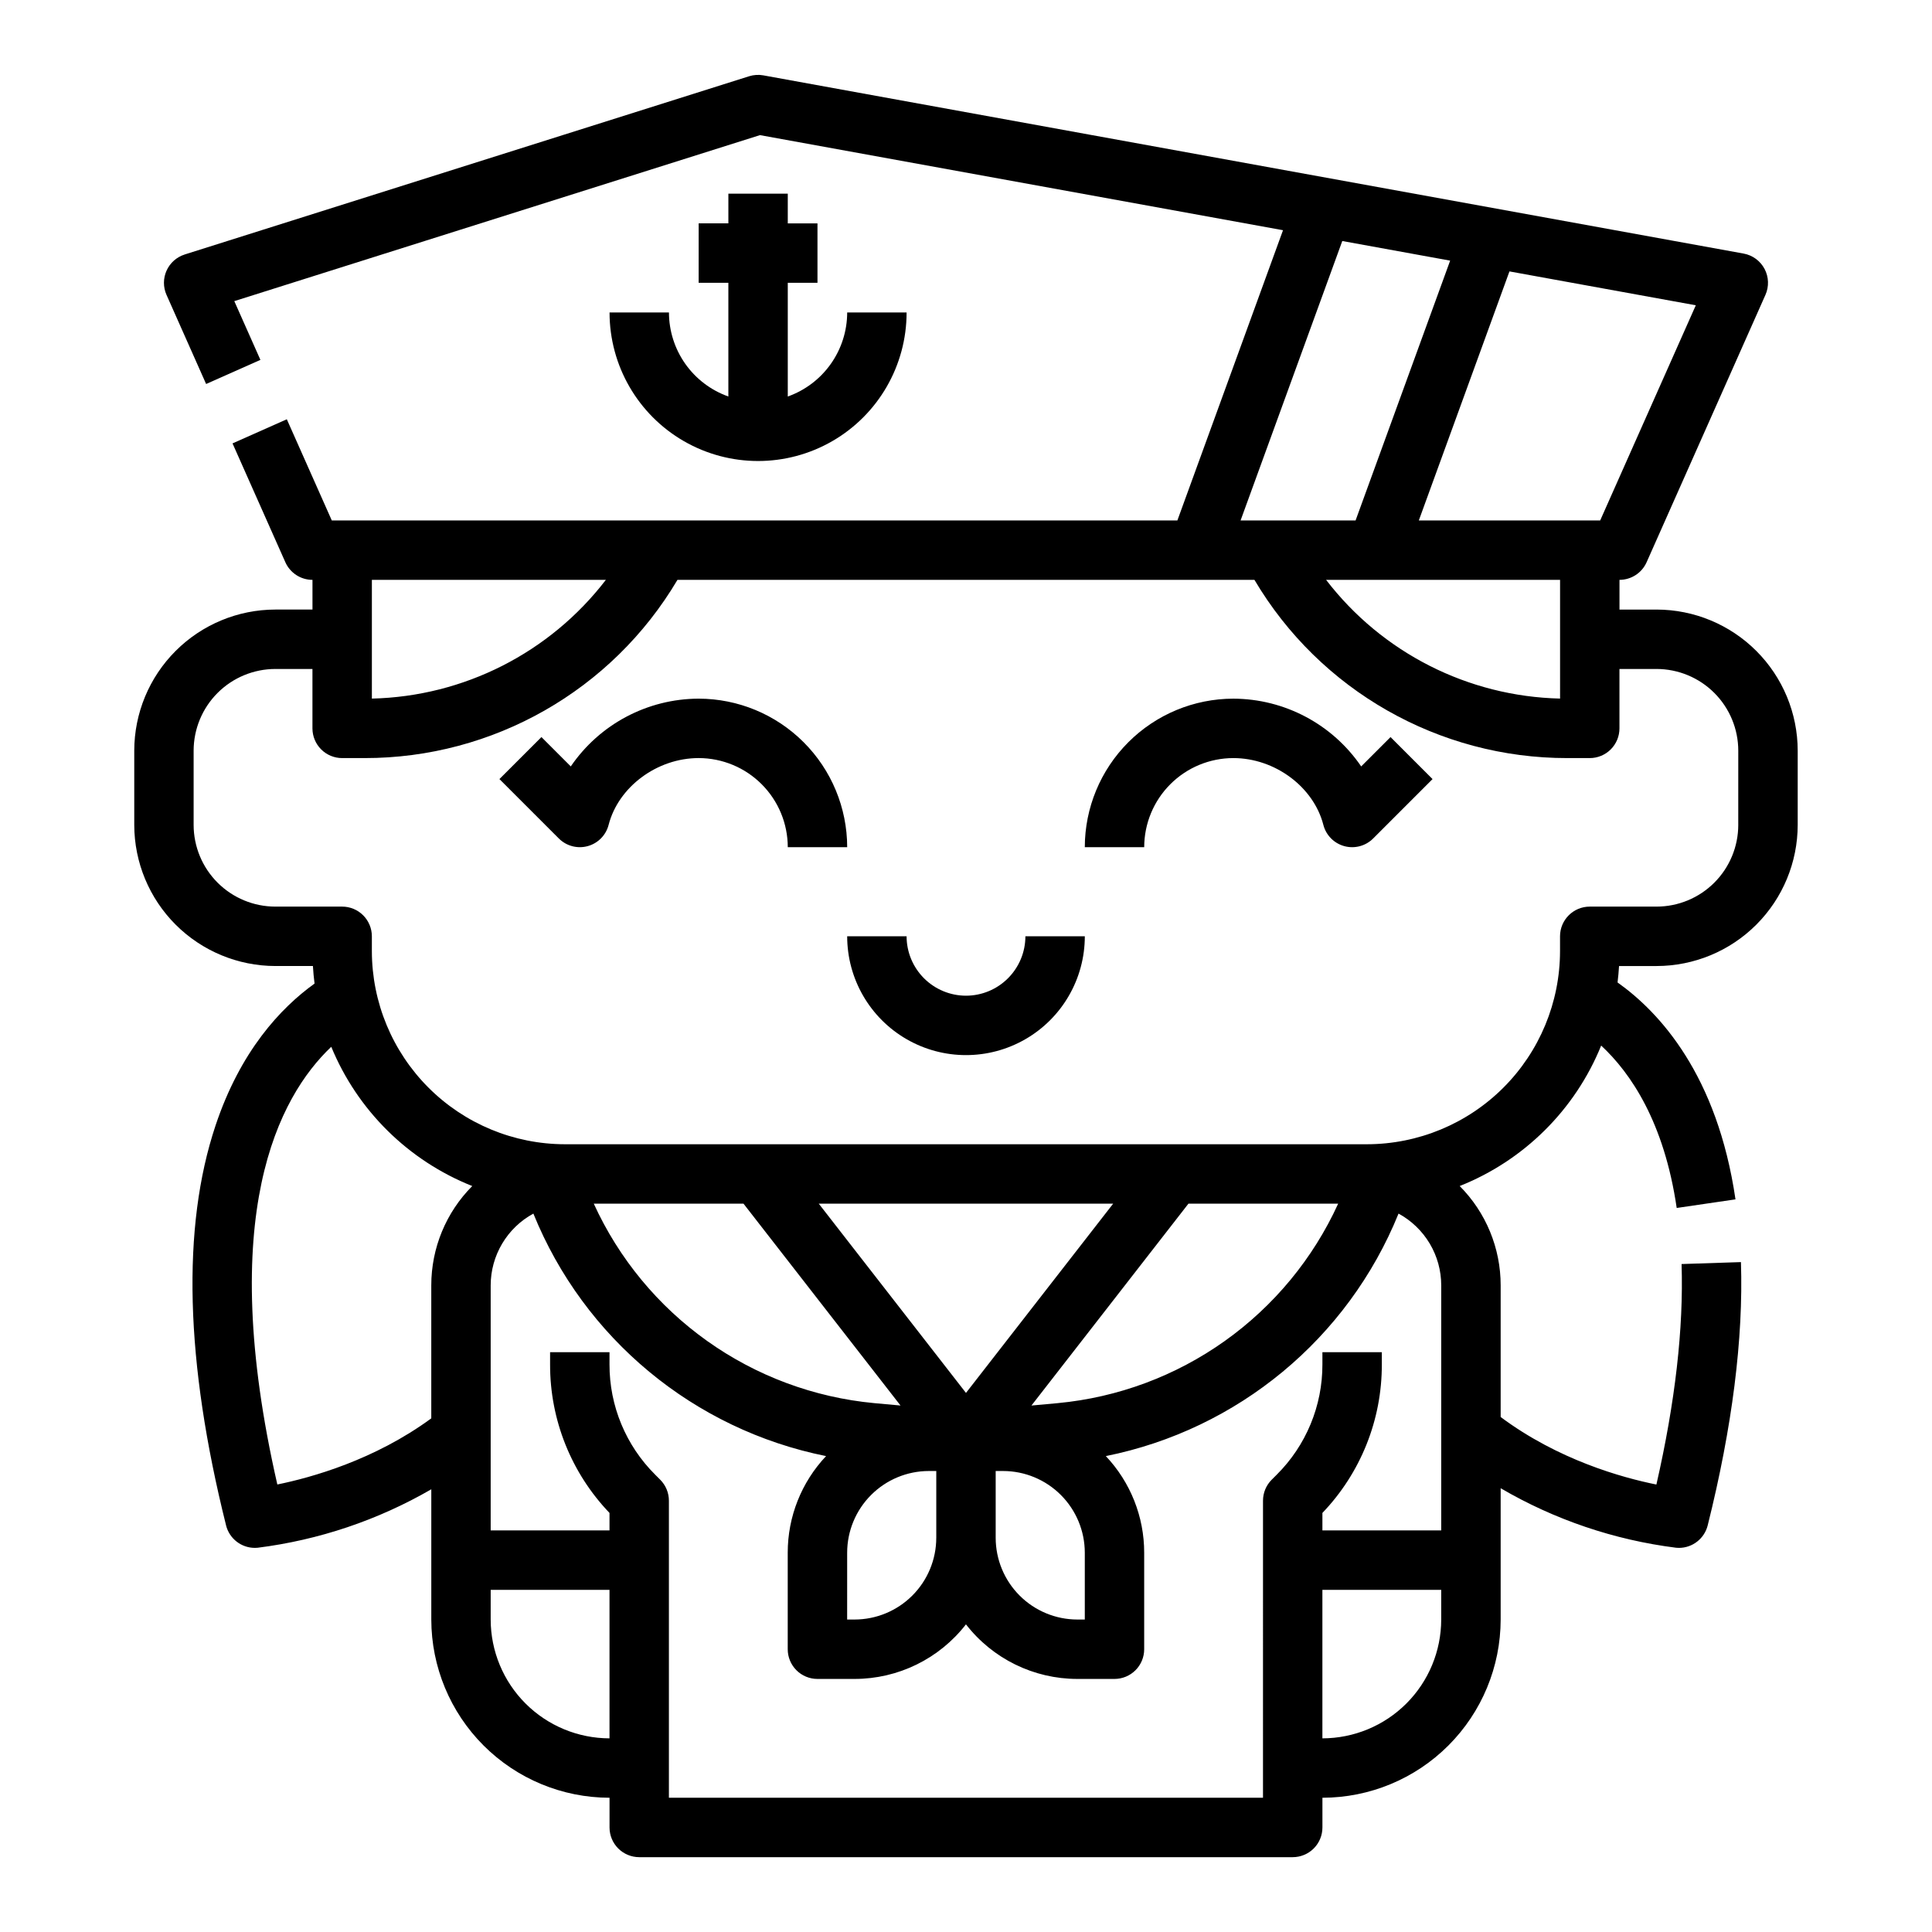 <?xml version="1.0" encoding="UTF-8"?>
<!-- Uploaded to: ICON Repo, www.svgrepo.com, Generator: ICON Repo Mixer Tools -->
<svg fill="#000000" width="800px" height="800px" version="1.1" viewBox="144 144 512 512" xmlns="http://www.w3.org/2000/svg">
 <g>
  <path d="m583.02 305.54h-9.84v-7.871c3.109-0.004 5.93-1.836 7.191-4.676l31.488-70.848c0.98-2.207 0.895-4.742-0.234-6.879-1.129-2.133-3.176-3.633-5.551-4.066l-259.78-47.23c-1.258-0.227-2.555-0.145-3.777 0.238l-149.57 47.23 0.004 0.004c-2.141 0.672-3.887 2.227-4.809 4.269-0.922 2.043-0.926 4.383-0.016 6.434l10.496 23.617 14.387-6.394-6.918-15.566 139.31-43.992 138.61 25.199-27.996 76.914h-224.09l-11.918-26.812-14.387 6.394 13.996 31.488c1.262 2.84 4.082 4.676 7.191 4.676v7.871h-9.84c-9.914 0.012-19.418 3.953-26.426 10.965-7.012 7.008-10.953 16.512-10.965 26.426v19.68c0.012 9.914 3.953 19.418 10.965 26.43 7.008 7.008 16.512 10.953 26.426 10.965h9.957c0.09 1.566 0.234 3.117 0.434 4.652-9.07 6.523-19.68 17.953-26.25 37.645-8.984 26.93-8.043 62.57 2.801 105.94h-0.004c0.879 3.504 4.023 5.961 7.633 5.961 0.238 0 0.477-0.012 0.719-0.031 16.227-2.039 31.883-7.309 46.039-15.496v34.516c0.016 12.523 4.996 24.527 13.852 33.383 8.855 8.855 20.859 13.836 33.383 13.848v7.875c0 2.086 0.828 4.09 2.305 5.566 1.477 1.473 3.481 2.305 5.566 2.305h173.18c2.09 0 4.09-0.832 5.566-2.305 1.477-1.477 2.305-3.481 2.305-5.566v-7.875c12.523-0.012 24.531-4.992 33.383-13.848 8.855-8.855 13.836-20.859 13.852-33.383v-34.797c14.281 8.348 30.105 13.715 46.52 15.777 0.242 0.023 0.48 0.031 0.719 0.031v0.004c3.609-0.004 6.754-2.465 7.629-5.965 6.508-26.039 9.473-49.512 8.809-69.773l-15.734 0.516c0.559 17-1.688 36.629-6.672 58.434-9.105-1.832-26.039-6.539-41.27-17.895v-34.895c0.004-9.863-3.898-19.328-10.859-26.316 17.051-6.781 30.598-20.227 37.496-37.227 7.867 7.312 16.695 20.336 20.016 43.039l15.578-2.281c-4.824-32.957-20.09-49.559-31.254-57.484 0.18-1.438 0.309-2.887 0.395-4.352h9.957c9.914-0.012 19.418-3.957 26.426-10.965 7.012-7.012 10.953-16.516 10.965-26.43v-19.68c-0.012-9.914-3.953-19.418-10.965-26.426-7.008-7.012-16.512-10.953-26.426-10.965zm-25.586 23.594v-0.004c-24.363-0.562-47.164-12.129-62.004-31.461h62.004zm35.973-104.23-25.344 57.023h-48.062l24.02-66zm-93.688-17.031 28.586 5.199-25.062 68.855h-30.477zm-195.16 89.801c-14.844 19.332-37.641 30.898-62.008 31.461v-31.461zm-87.062 239.73c-16.344-71.426 0.34-102.75 14.293-115.99v0.004c6.945 16.848 20.426 30.164 37.363 36.898-6.961 6.988-10.863 16.453-10.859 26.316v35.246c-15.035 11.035-31.762 15.691-40.797 17.527zm151.01 18.078c0.004-5.742 2.289-11.242 6.348-15.301s9.559-6.344 15.301-6.348h1.969v17.711h-0.004c-0.004 5.738-2.289 11.242-6.348 15.301-4.059 4.059-9.559 6.34-15.301 6.348h-1.969zm39.359-21.648h1.969c5.738 0.004 11.242 2.289 15.301 6.348s6.34 9.559 6.348 15.301v17.711h-1.969c-5.742-0.008-11.242-2.289-15.301-6.348-4.059-4.059-6.34-9.562-6.348-15.301zm16.477-17.988-7 0.637 41.605-53.496h39.68c-6.644 14.559-17.012 27.113-30.051 36.391-13.043 9.281-28.301 14.961-44.234 16.465zm-24.348-2.707-39.012-50.152h78.016zm-17.348 3.34-7-0.637c-15.938-1.504-31.195-7.184-44.234-16.465-13.043-9.277-23.41-21.832-30.055-36.391h39.68zm-108.61 56.715v-7.871h31.488v39.359c-8.348-0.012-16.352-3.332-22.258-9.234-5.902-5.902-9.223-13.906-9.23-22.254zm204.67 47.23h-157.44v-78.719c0-2.09-0.828-4.09-2.305-5.566l-1.332-1.332v-0.004c-7.777-7.731-12.137-18.254-12.105-29.223v-3.234h-15.746v3.238-0.004c-0.039 14.664 5.602 28.773 15.746 39.363v4.633h-31.488v-64.945c0-3.894 1.055-7.715 3.047-11.062 1.988-3.344 4.844-6.094 8.266-7.953 13.418 33.094 42.559 57.234 77.57 64.266-6.535 6.922-10.172 16.082-10.164 25.602v25.586-0.004c0 2.09 0.832 4.09 2.305 5.566 1.477 1.477 3.481 2.305 5.566 2.305h9.84c11.551 0 22.449-5.34 29.523-14.465 7.074 9.125 17.973 14.465 29.52 14.465h9.84c2.086 0 4.09-0.828 5.566-2.305 1.477-1.477 2.305-3.477 2.305-5.566v-25.582c0.008-9.52-3.629-18.68-10.164-25.602 35.012-7.031 64.152-31.172 77.57-64.266 3.422 1.859 6.277 4.609 8.27 7.953 1.988 3.348 3.043 7.168 3.043 11.062v64.945h-31.488v-4.633c10.145-10.59 15.789-24.699 15.746-39.363v-3.234h-15.746v3.238-0.004c0.031 10.969-4.328 21.492-12.102 29.227l-1.332 1.332h-0.004c-1.477 1.477-2.305 3.477-2.305 5.566zm47.23-47.23c-0.008 8.348-3.328 16.352-9.23 22.254s-13.906 9.223-22.258 9.234v-39.359h31.488zm78.719-210.58h0.004c-0.008 5.742-2.289 11.242-6.348 15.301-4.059 4.059-9.562 6.34-15.301 6.348h-17.711c-4.348 0-7.875 3.523-7.875 7.871v3.938c-0.016 13.566-5.41 26.57-15.004 36.164-9.59 9.594-22.598 14.988-36.164 15.004h-212.54c-13.566-0.016-26.57-5.41-36.164-15.004s-14.988-22.598-15.004-36.164v-3.938c0-2.086-0.828-4.09-2.305-5.566-1.477-1.477-3.481-2.305-5.566-2.305h-17.715c-5.738-0.008-11.242-2.289-15.301-6.348s-6.34-9.559-6.348-15.301v-19.68c0.008-5.738 2.289-11.242 6.348-15.301s9.562-6.34 15.301-6.348h9.84v15.746c0 2.086 0.832 4.09 2.309 5.566 1.477 1.477 3.477 2.305 5.566 2.305h5.902c34.062 0.043 65.605-17.922 82.953-47.23h152.91c17.348 29.309 48.895 47.273 82.953 47.23h5.906c2.086 0 4.09-0.828 5.566-2.305 1.477-1.477 2.305-3.481 2.305-5.566v-15.746h9.84c5.738 0.008 11.242 2.289 15.301 6.348 4.059 4.059 6.34 9.562 6.348 15.301z"/>
  <path d="m400 407.87c-4.176-0.004-8.176-1.664-11.129-4.617s-4.613-6.953-4.617-11.129h-15.742c0 11.25 6 21.645 15.742 27.27 9.742 5.625 21.746 5.625 31.488 0 9.742-5.625 15.746-16.02 15.746-27.27h-15.746c-0.004 4.176-1.664 8.176-4.617 11.129-2.949 2.953-6.953 4.613-11.125 4.617z"/>
  <path d="m321.28 226.81h-15.742c0 14.062 7.5 27.059 19.68 34.09 12.176 7.031 27.18 7.031 39.359 0 12.18-7.031 19.68-20.027 19.68-34.09h-15.742c-0.008 4.883-1.523 9.645-4.344 13.633-2.816 3.984-6.801 7.004-11.402 8.637v-30.141h7.871v-15.742h-7.871v-7.875h-15.742v7.871h-7.871l-0.004 15.746h7.871v30.141h0.004c-4.602-1.633-8.586-4.652-11.406-8.637-2.816-3.988-4.332-8.75-4.34-13.633z"/>
  <path d="m329.15 329.15c-13.562 0.039-26.238 6.754-33.887 17.957l-7.777-7.777-11.133 11.133 15.742 15.742h0.004c1.996 2 4.914 2.773 7.641 2.027 2.727-0.742 4.844-2.894 5.547-5.629 2.598-10.094 12.859-17.707 23.863-17.707 6.262 0.008 12.266 2.496 16.691 6.926 4.43 4.426 6.918 10.43 6.926 16.691h15.746c-0.012-10.438-4.164-20.441-11.543-27.82s-17.383-11.531-27.82-11.543z"/>
  <path d="m504.73 347.11c-7.648-11.203-20.324-17.918-33.887-17.957-10.438 0.012-20.441 4.164-27.82 11.543s-11.527 17.383-11.539 27.82h15.742c0.008-6.262 2.496-12.266 6.926-16.691 4.426-4.43 10.43-6.918 16.691-6.926 11.008 0 21.266 7.613 23.863 17.707 0.703 2.734 2.824 4.887 5.551 5.629 2.723 0.746 5.641-0.027 7.641-2.027l15.742-15.742-11.133-11.133z"/>
 </g>
</svg>